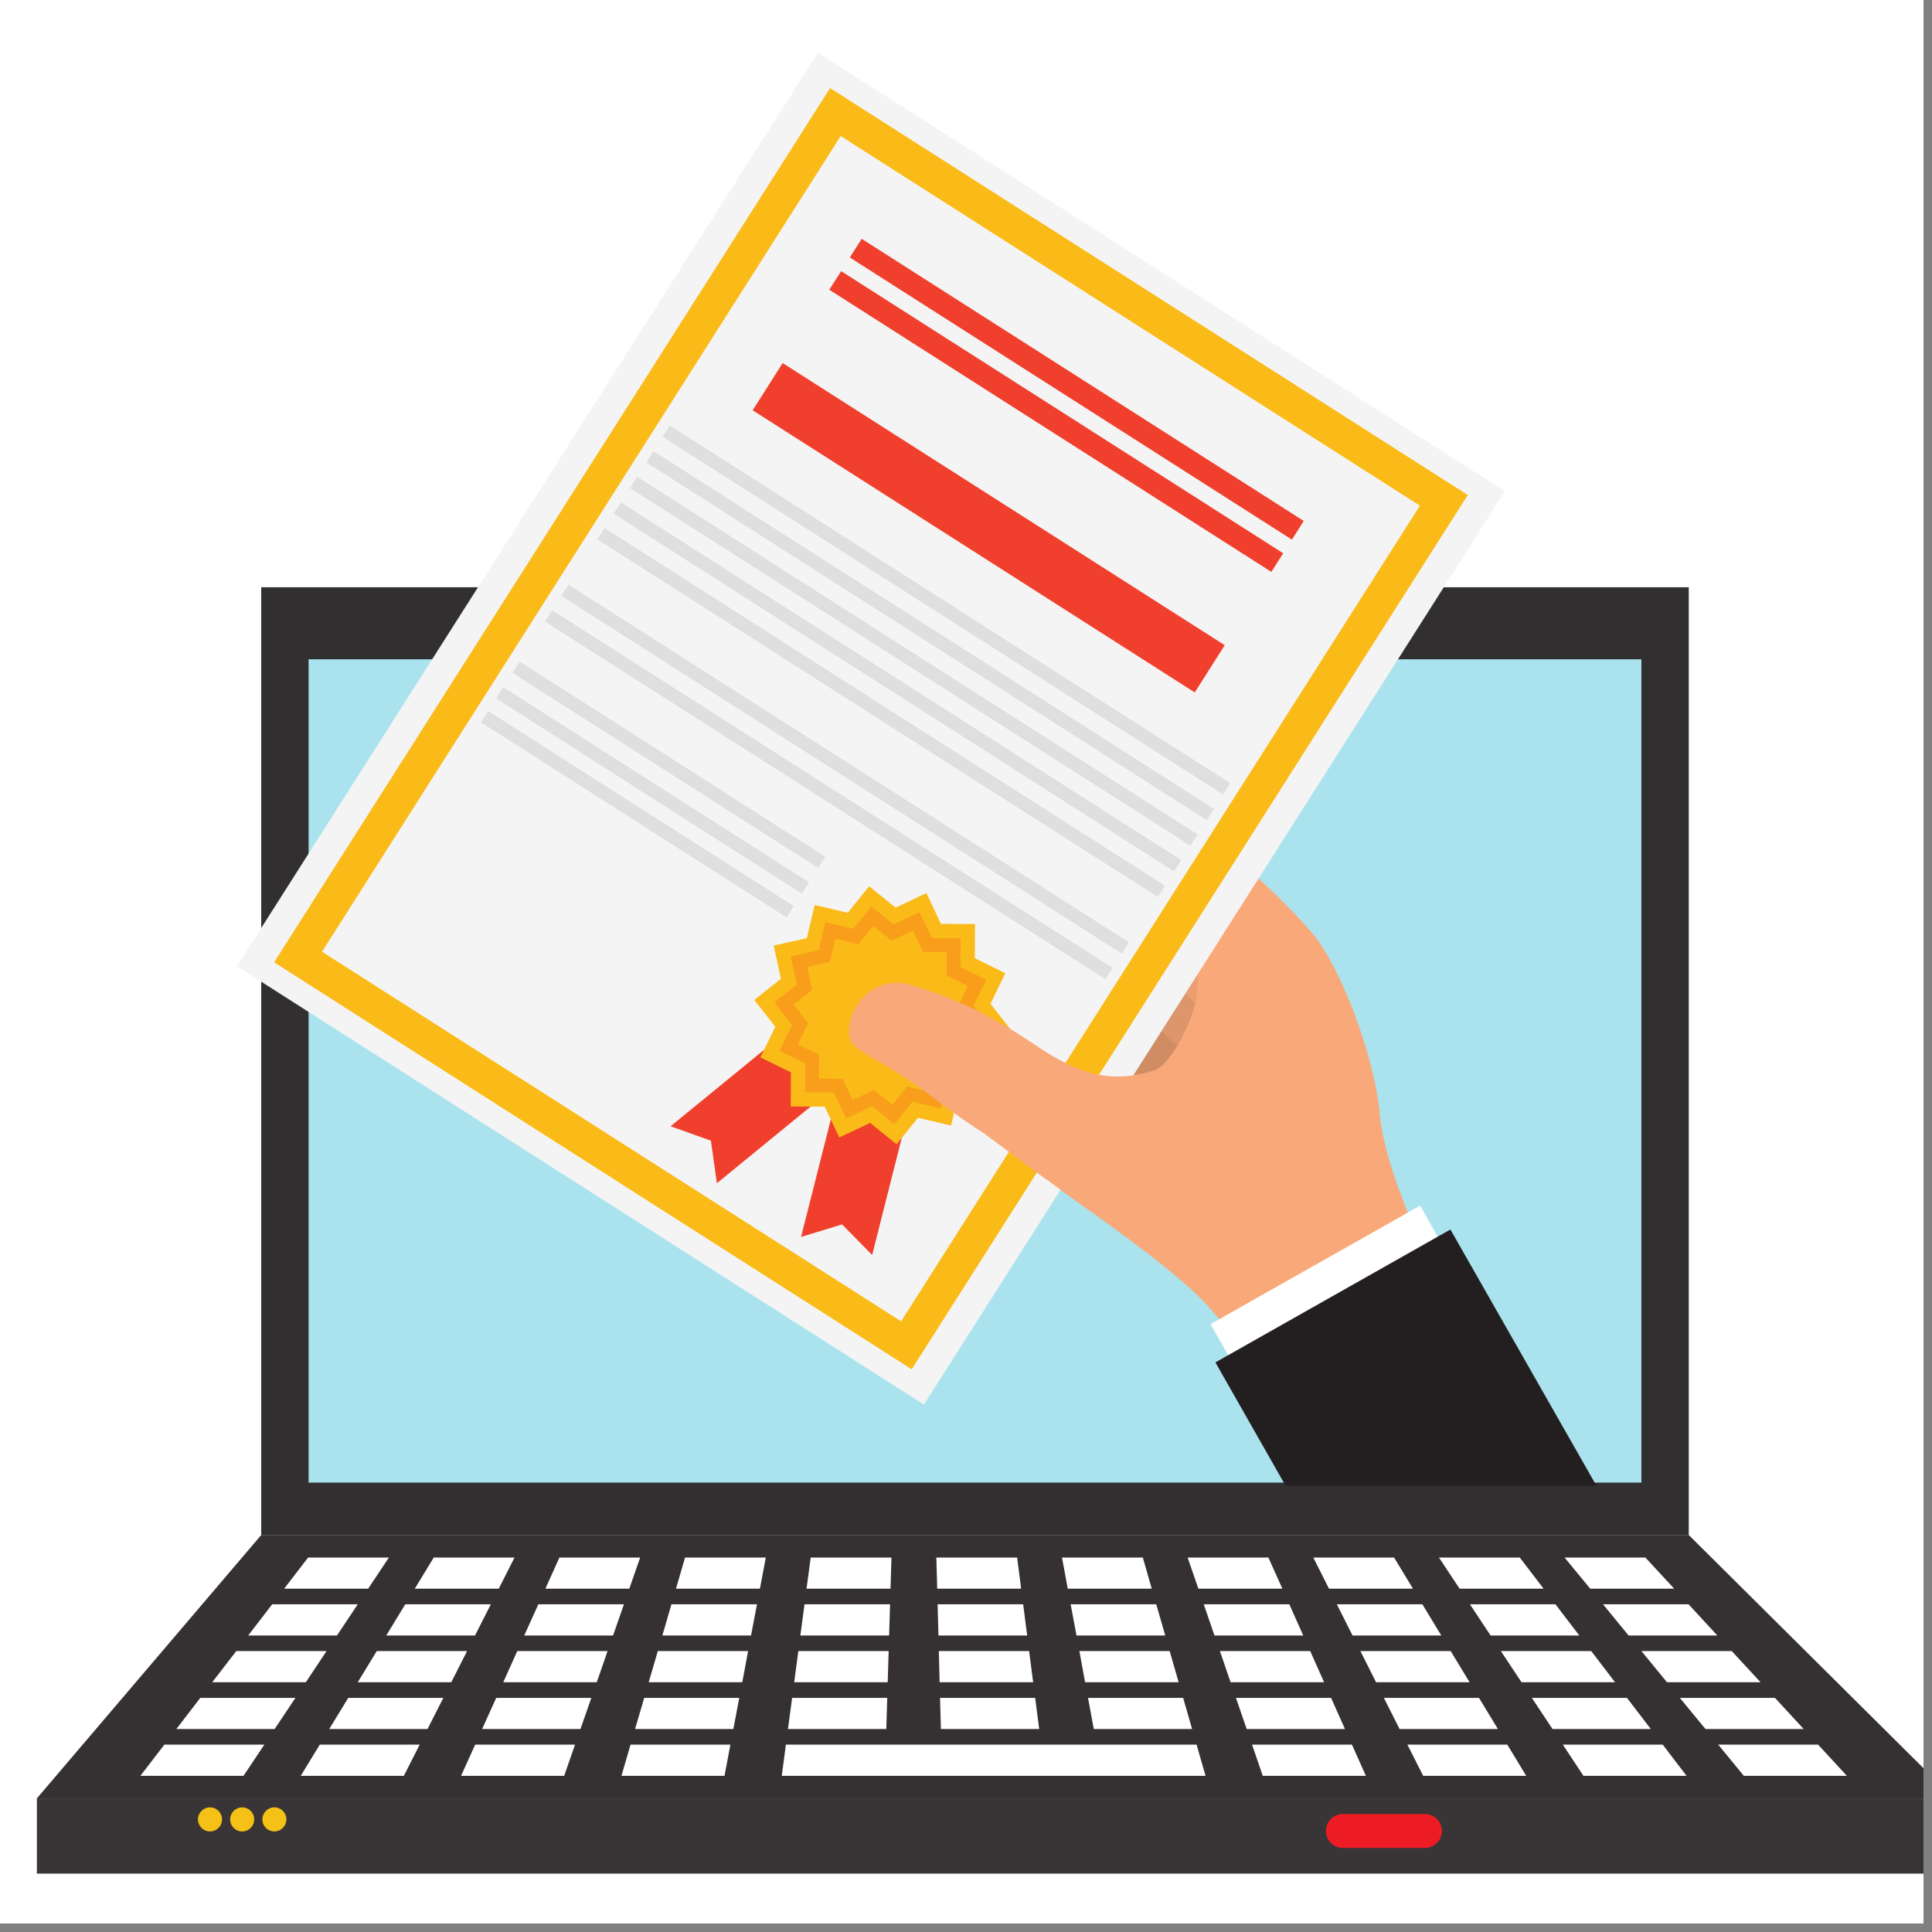 <svg xmlns="http://www.w3.org/2000/svg" xmlns:xlink="http://www.w3.org/1999/xlink" width="150" viewBox="0 0 112.5 112.5" height="150" preserveAspectRatio="xMidYMid meet"><rect x="0" y="0" width="112.5" height="112.5" fill="#808080" stroke="none"/><defs><clipPath id="f1bc5291be"><path d="M 0 0 L 112.004 0 L 112.004 112.004 L 0 112.004 Z M 0 0 " clip-rule="nonzero"></path></clipPath><clipPath id="e18c8d9532"><path d="M 2 89 L 112.004 89 L 112.004 105 L 2 105 Z M 2 89 " clip-rule="nonzero"></path></clipPath><clipPath id="4b6c05eb99"><path d="M 2 104 L 112.004 104 L 112.004 109.109 L 2 109.109 Z M 2 104 " clip-rule="nonzero"></path></clipPath><clipPath id="3915521938"><path d="M 13 3.078 L 88 3.078 L 88 82 L 13 82 Z M 13 3.078 " clip-rule="nonzero"></path></clipPath></defs><g clip-path="url(#f1bc5291be)"><path fill="#ffffff" d="M 0 0 L 112.004 0 L 112.004 112.004 L 0 112.004 Z M 0 0 " fill-opacity="1" fill-rule="nonzero"></path><path fill="#ffffff" d="M 0 0 L 112.004 0 L 112.004 112.004 L 0 112.004 Z M 0 0 " fill-opacity="1" fill-rule="nonzero"></path></g><path fill="#322f30" d="M 15.211 89.383 L 98.336 89.383 L 98.336 34.195 L 15.211 34.195 Z M 15.211 89.383 " fill-opacity="1" fill-rule="nonzero"></path><path fill="#aae3ee" d="M 17.969 86.332 L 95.578 86.332 L 95.578 38.391 L 17.969 38.391 Z M 17.969 86.332 " fill-opacity="1" fill-rule="nonzero"></path><g clip-path="url(#e18c8d9532)"><path fill="#353132" d="M 98.336 89.383 L 15.211 89.383 L 2.148 104.719 L 113.773 104.719 L 98.336 89.383 " fill-opacity="1" fill-rule="nonzero"></path></g><path fill="#ffffff" d="M 21.438 92.508 L 16.547 92.508 L 17.941 90.695 L 22.645 90.695 L 21.438 92.508 " fill-opacity="1" fill-rule="nonzero"></path><path fill="#ffffff" d="M 29.043 92.508 L 24.152 92.508 L 25.258 90.695 L 29.961 90.695 L 29.043 92.508 " fill-opacity="1" fill-rule="nonzero"></path><path fill="#ffffff" d="M 36.645 92.508 L 31.758 92.508 L 32.574 90.695 L 37.277 90.695 L 36.645 92.508 " fill-opacity="1" fill-rule="nonzero"></path><path fill="#ffffff" d="M 44.25 92.508 L 39.363 92.508 L 39.891 90.695 L 44.594 90.695 L 44.25 92.508 " fill-opacity="1" fill-rule="nonzero"></path><path fill="#ffffff" d="M 51.855 92.508 L 46.965 92.508 L 47.207 90.695 L 51.91 90.695 L 51.855 92.508 " fill-opacity="1" fill-rule="nonzero"></path><path fill="#ffffff" d="M 59.461 92.508 L 54.574 92.508 L 54.523 90.695 L 59.227 90.695 L 59.461 92.508 " fill-opacity="1" fill-rule="nonzero"></path><path fill="#ffffff" d="M 67.066 92.508 L 62.176 92.508 L 61.84 90.695 L 66.547 90.695 L 67.066 92.508 " fill-opacity="1" fill-rule="nonzero"></path><path fill="#ffffff" d="M 74.672 92.508 L 69.781 92.508 L 69.156 90.695 L 73.859 90.695 L 74.672 92.508 " fill-opacity="1" fill-rule="nonzero"></path><path fill="#ffffff" d="M 82.277 92.508 L 77.387 92.508 L 76.473 90.695 L 81.176 90.695 L 82.277 92.508 " fill-opacity="1" fill-rule="nonzero"></path><path fill="#ffffff" d="M 89.883 92.508 L 84.992 92.508 L 83.789 90.695 L 88.496 90.695 L 89.883 92.508 " fill-opacity="1" fill-rule="nonzero"></path><path fill="#ffffff" d="M 97.488 92.508 L 92.598 92.508 L 91.105 90.695 L 95.809 90.695 L 97.488 92.508 " fill-opacity="1" fill-rule="nonzero"></path><path fill="#ffffff" d="M 19.621 95.234 L 14.453 95.234 L 15.848 93.418 L 20.832 93.418 L 19.621 95.234 " fill-opacity="1" fill-rule="nonzero"></path><path fill="#ffffff" d="M 27.66 95.234 L 22.492 95.234 L 23.598 93.418 L 28.582 93.418 L 27.66 95.234 " fill-opacity="1" fill-rule="nonzero"></path><path fill="#ffffff" d="M 35.699 95.234 L 30.527 95.234 L 31.348 93.418 L 36.332 93.418 L 35.699 95.234 " fill-opacity="1" fill-rule="nonzero"></path><path fill="#ffffff" d="M 43.734 95.234 L 38.57 95.234 L 39.098 93.418 L 44.078 93.418 L 43.734 95.234 " fill-opacity="1" fill-rule="nonzero"></path><path fill="#ffffff" d="M 51.773 95.234 L 46.605 95.234 L 46.848 93.418 L 51.828 93.418 L 51.773 95.234 " fill-opacity="1" fill-rule="nonzero"></path><path fill="#ffffff" d="M 59.812 95.234 L 54.645 95.234 L 54.598 93.418 L 59.578 93.418 L 59.812 95.234 " fill-opacity="1" fill-rule="nonzero"></path><path fill="#ffffff" d="M 67.852 95.234 L 62.684 95.234 L 62.344 93.418 L 67.328 93.418 L 67.852 95.234 " fill-opacity="1" fill-rule="nonzero"></path><path fill="#ffffff" d="M 75.887 95.234 L 70.719 95.234 L 70.094 93.418 L 75.078 93.418 L 75.887 95.234 " fill-opacity="1" fill-rule="nonzero"></path><path fill="#ffffff" d="M 83.926 95.234 L 78.758 95.234 L 77.844 93.418 L 82.824 93.418 L 83.926 95.234 " fill-opacity="1" fill-rule="nonzero"></path><path fill="#ffffff" d="M 91.961 95.234 L 86.797 95.234 L 85.594 93.418 L 90.574 93.418 L 91.961 95.234 " fill-opacity="1" fill-rule="nonzero"></path><path fill="#ffffff" d="M 100 95.234 L 94.832 95.234 L 93.344 93.418 L 98.324 93.418 L 100 95.234 " fill-opacity="1" fill-rule="nonzero"></path><path fill="#ffffff" d="M 17.809 97.957 L 12.359 97.957 L 13.758 96.141 L 19.016 96.141 L 17.809 97.957 " fill-opacity="1" fill-rule="nonzero"></path><path fill="#ffffff" d="M 26.277 97.957 L 20.832 97.957 L 21.938 96.141 L 27.199 96.141 L 26.277 97.957 " fill-opacity="1" fill-rule="nonzero"></path><path fill="#ffffff" d="M 34.75 97.957 L 29.305 97.957 L 30.121 96.141 L 35.379 96.141 L 34.75 97.957 " fill-opacity="1" fill-rule="nonzero"></path><path fill="#ffffff" d="M 43.223 97.957 L 37.773 97.957 L 38.305 96.141 L 43.562 96.141 L 43.223 97.957 " fill-opacity="1" fill-rule="nonzero"></path><path fill="#ffffff" d="M 51.691 97.957 L 46.246 97.957 L 46.488 96.141 L 51.746 96.141 L 51.691 97.957 " fill-opacity="1" fill-rule="nonzero"></path><path fill="#ffffff" d="M 60.16 97.957 L 54.715 97.957 L 54.668 96.141 L 59.926 96.141 L 60.16 97.957 " fill-opacity="1" fill-rule="nonzero"></path><path fill="#ffffff" d="M 68.633 97.957 L 63.184 97.957 L 62.852 96.141 L 68.109 96.141 L 68.633 97.957 " fill-opacity="1" fill-rule="nonzero"></path><path fill="#ffffff" d="M 77.102 97.957 L 71.656 97.957 L 71.035 96.141 L 76.293 96.141 L 77.102 97.957 " fill-opacity="1" fill-rule="nonzero"></path><path fill="#ffffff" d="M 85.574 97.957 L 80.129 97.957 L 79.215 96.141 L 84.473 96.141 L 85.574 97.957 " fill-opacity="1" fill-rule="nonzero"></path><path fill="#ffffff" d="M 94.043 97.957 L 88.598 97.957 L 87.395 96.141 L 92.656 96.141 L 94.043 97.957 " fill-opacity="1" fill-rule="nonzero"></path><path fill="#ffffff" d="M 102.516 97.957 L 97.07 97.957 L 95.578 96.141 L 100.84 96.141 L 102.516 97.957 " fill-opacity="1" fill-rule="nonzero"></path><path fill="#ffffff" d="M 15.992 100.68 L 10.27 100.68 L 11.664 98.867 L 17.203 98.867 L 15.992 100.68 " fill-opacity="1" fill-rule="nonzero"></path><path fill="#ffffff" d="M 24.895 100.68 L 19.172 100.68 L 20.277 98.867 L 25.816 98.867 L 24.895 100.68 " fill-opacity="1" fill-rule="nonzero"></path><path fill="#ffffff" d="M 33.801 100.68 L 28.074 100.68 L 28.895 98.867 L 34.434 98.867 L 33.801 100.68 " fill-opacity="1" fill-rule="nonzero"></path><path fill="#ffffff" d="M 42.703 100.68 L 36.98 100.68 L 37.512 98.867 L 43.047 98.867 L 42.703 100.68 " fill-opacity="1" fill-rule="nonzero"></path><path fill="#ffffff" d="M 51.609 100.68 L 45.883 100.68 L 46.125 98.867 L 51.664 98.867 L 51.609 100.68 " fill-opacity="1" fill-rule="nonzero"></path><path fill="#ffffff" d="M 60.512 100.68 L 54.789 100.68 L 54.738 98.867 L 60.277 98.867 L 60.512 100.68 " fill-opacity="1" fill-rule="nonzero"></path><path fill="#ffffff" d="M 69.414 100.68 L 63.691 100.68 L 63.355 98.867 L 68.895 98.867 L 69.414 100.68 " fill-opacity="1" fill-rule="nonzero"></path><path fill="#ffffff" d="M 78.316 100.68 L 72.594 100.68 L 71.969 98.867 L 77.508 98.867 L 78.316 100.68 " fill-opacity="1" fill-rule="nonzero"></path><path fill="#ffffff" d="M 87.223 100.68 L 81.496 100.68 L 80.582 98.867 L 86.121 98.867 L 87.223 100.68 " fill-opacity="1" fill-rule="nonzero"></path><path fill="#ffffff" d="M 96.125 100.68 L 90.402 100.68 L 89.199 98.867 L 94.738 98.867 L 96.125 100.68 " fill-opacity="1" fill-rule="nonzero"></path><path fill="#ffffff" d="M 105.027 100.68 L 99.309 100.68 L 97.816 98.867 L 103.355 98.867 L 105.027 100.68 " fill-opacity="1" fill-rule="nonzero"></path><path fill="#ffffff" d="M 14.18 103.406 L 8.176 103.406 L 9.57 101.59 L 15.391 101.59 L 14.18 103.406 " fill-opacity="1" fill-rule="nonzero"></path><path fill="#ffffff" d="M 23.516 103.406 L 17.512 103.406 L 18.621 101.59 L 24.438 101.59 L 23.516 103.406 " fill-opacity="1" fill-rule="nonzero"></path><path fill="#ffffff" d="M 32.852 103.406 L 26.848 103.406 L 27.668 101.59 L 33.484 101.59 L 32.852 103.406 " fill-opacity="1" fill-rule="nonzero"></path><path fill="#ffffff" d="M 42.188 103.406 L 36.188 103.406 L 36.715 101.59 L 42.531 101.59 L 42.188 103.406 " fill-opacity="1" fill-rule="nonzero"></path><path fill="#ffffff" d="M 79.535 103.406 L 73.531 103.406 L 72.906 101.59 L 78.723 101.59 L 79.535 103.406 " fill-opacity="1" fill-rule="nonzero"></path><path fill="#ffffff" d="M 88.871 103.406 L 82.871 103.406 L 81.953 101.59 L 87.77 101.59 L 88.871 103.406 " fill-opacity="1" fill-rule="nonzero"></path><path fill="#ffffff" d="M 98.207 103.406 L 92.203 103.406 L 91.004 101.59 L 96.82 101.59 L 98.207 103.406 " fill-opacity="1" fill-rule="nonzero"></path><path fill="#ffffff" d="M 107.543 103.406 L 101.543 103.406 L 100.051 101.59 L 105.867 101.59 L 107.543 103.406 " fill-opacity="1" fill-rule="nonzero"></path><path fill="#ffffff" d="M 70.199 103.406 L 45.523 103.406 L 45.762 101.59 L 69.676 101.59 L 70.199 103.406 " fill-opacity="1" fill-rule="nonzero"></path><g clip-path="url(#4b6c05eb99)"><path fill="#393536" d="M 113.773 109.102 L 2.148 109.102 L 2.148 104.719 L 113.773 104.719 L 113.773 109.102 " fill-opacity="1" fill-rule="nonzero"></path></g><path fill="#4e5152" d="M 57.82 36.324 C 57.82 36.902 57.352 37.371 56.773 37.371 C 56.195 37.371 55.727 36.902 55.727 36.324 C 55.727 35.746 56.195 35.273 56.773 35.273 C 57.352 35.273 57.82 35.746 57.82 36.324 " fill-opacity="1" fill-rule="nonzero"></path><path fill="#f5c116" d="M 12.93 105.945 C 12.93 106.332 12.617 106.645 12.227 106.645 C 11.844 106.645 11.527 106.332 11.527 105.945 C 11.527 105.555 11.844 105.242 12.227 105.242 C 12.617 105.242 12.93 105.555 12.93 105.945 " fill-opacity="1" fill-rule="nonzero"></path><path fill="#f5c116" d="M 14.801 105.945 C 14.801 106.332 14.488 106.645 14.102 106.645 C 13.715 106.645 13.402 106.332 13.402 105.945 C 13.402 105.555 13.715 105.242 14.102 105.242 C 14.488 105.242 14.801 105.555 14.801 105.945 " fill-opacity="1" fill-rule="nonzero"></path><path fill="#f5c116" d="M 16.676 105.945 C 16.676 106.332 16.363 106.645 15.977 106.645 C 15.59 106.645 15.277 106.332 15.277 105.945 C 15.277 105.555 15.59 105.242 15.977 105.242 C 16.363 105.242 16.676 105.555 16.676 105.945 " fill-opacity="1" fill-rule="nonzero"></path><path fill="#ed1c24" d="M 83.961 106.617 C 83.961 107.16 83.52 107.605 82.977 107.605 L 78.195 107.605 C 77.648 107.605 77.207 107.16 77.207 106.617 C 77.207 106.07 77.648 105.629 78.195 105.629 L 82.977 105.629 C 83.52 105.629 83.961 106.07 83.961 106.617 " fill-opacity="1" fill-rule="nonzero"></path><path fill="#d08d64" d="M 58.977 55.129 C 58.578 55.859 58.852 56.773 59.582 57.172 L 63.352 59.191 C 64.086 59.59 65 59.316 65.398 58.586 C 65.797 57.855 65.523 56.941 64.793 56.547 L 61.023 54.52 C 60.289 54.125 59.375 54.398 58.977 55.129 " fill-opacity="1" fill-rule="nonzero"></path><path fill="#d08d64" d="M 64 57.391 C 63.324 57.879 63.168 58.816 63.656 59.492 L 66.672 63.734 C 67.16 64.406 68.102 64.559 68.781 64.074 C 69.457 63.586 70.047 62.414 69.562 61.738 L 66.109 57.734 C 65.621 57.059 64.68 56.906 64 57.391 " fill-opacity="1" fill-rule="nonzero"></path><path fill="#d08d64" d="M 53.441 53.961 C 53.242 54.766 53.734 55.582 54.547 55.781 L 58.703 56.797 C 59.512 56.992 60.332 56.5 60.531 55.695 C 60.734 54.883 60.238 54.07 59.43 53.871 L 55.273 52.859 C 54.461 52.66 53.645 53.152 53.441 53.961 " fill-opacity="1" fill-rule="nonzero"></path><path fill="#dd966b" d="M 57.688 51.633 C 57.324 52.523 57.75 53.539 58.645 53.902 L 63.23 55.754 C 64.121 56.117 65.141 55.688 65.508 54.797 C 65.871 53.91 65.445 52.891 64.555 52.527 L 59.965 50.676 C 59.074 50.312 58.055 50.742 57.688 51.633 " fill-opacity="1" fill-rule="nonzero"></path><path fill="#dd966b" d="M 63.844 53.754 C 63.16 54.434 63.16 55.535 63.844 56.215 L 68.086 60.484 C 68.766 61.164 69.871 61.16 70.555 60.48 C 71.234 59.801 71.234 58.695 70.555 58.016 L 66.312 53.75 C 65.629 53.07 64.523 53.07 63.844 53.754 " fill-opacity="1" fill-rule="nonzero"></path><path fill="#dd966b" d="M 50.902 51.441 C 50.824 52.398 51.539 53.238 52.5 53.312 L 57.438 53.691 C 58.398 53.766 59.238 53.047 59.316 52.09 C 59.395 51.133 58.68 50.293 57.719 50.219 L 52.781 49.84 C 51.82 49.766 50.977 50.48 50.902 51.441 " fill-opacity="1" fill-rule="nonzero"></path><path fill="#ea9f71" d="M 57.547 48.488 C 57.191 49.504 57.73 50.609 58.746 50.961 L 63.973 52.754 C 64.988 53.105 66.102 52.566 66.453 51.551 C 66.809 50.535 66.27 49.43 65.254 49.078 L 60.027 47.285 C 59.008 46.938 57.898 47.473 57.547 48.488 " fill-opacity="1" fill-rule="nonzero"></path><path fill="#ea9f71" d="M 64.699 50.738 C 63.938 51.5 63.938 52.73 64.695 53.488 L 69.438 58.254 C 70.195 59.016 71.43 59.012 72.191 58.25 C 72.953 57.488 72.953 56.262 72.195 55.5 L 67.453 50.734 C 66.695 49.977 65.461 49.977 64.699 50.738 " fill-opacity="1" fill-rule="nonzero"></path><path fill="#ea9f71" d="M 50.246 48.156 C 50.16 49.227 50.961 50.164 52.035 50.25 L 57.543 50.668 C 58.617 50.754 59.559 49.953 59.645 48.883 C 59.73 47.812 58.93 46.875 57.859 46.793 L 52.348 46.371 C 51.273 46.289 50.336 47.086 50.246 48.156 " fill-opacity="1" fill-rule="nonzero"></path><path fill="#f9a979" d="M 83.117 73.223 L 83.348 73.926 L 72.566 78.723 C 72.117 78.133 71.352 77.172 70.332 76.039 C 68.652 74.184 64.945 71.559 62.621 69.902 C 60.305 68.25 57.219 65.938 57.219 65.938 C 56.129 65.293 53.707 63.441 53.707 63.441 C 50.723 61.27 49.438 61.27 49.438 60.113 C 49.438 58.422 51.004 56.723 53.129 57.375 C 55.258 58.027 57.469 58.938 60.223 60.812 C 62.645 62.461 64.668 63.227 67.363 62.27 C 68.324 61.805 71.051 57.355 69.016 55.008 C 66.773 52.422 65.801 51.324 65.801 51.324 C 65.801 51.324 64.266 49.379 62.578 48.801 C 60.891 48.223 59.508 47.621 59.508 47.621 L 55.375 47.004 C 52.656 46.797 51.379 46.543 51.582 44.57 C 51.781 42.598 53.402 42.547 53.402 42.547 C 53.402 42.547 57.918 42.871 60.473 43.23 C 63.027 43.59 66.91 45.445 66.91 45.445 C 68.039 46.102 68.938 47.051 70.242 48.328 C 72.289 50.332 74.516 52.102 76.453 54.391 C 78.043 56.273 80.027 61.453 80.34 64.84 C 80.652 68.223 83.117 73.223 83.117 73.223 " fill-opacity="1" fill-rule="nonzero"></path><g clip-path="url(#3915521938)"><path fill="#f4f4f4" d="M 53.801 81.789 L 13.797 56.262 L 47.629 3.07 L 87.629 28.602 L 53.801 81.789 " fill-opacity="1" fill-rule="nonzero"></path></g><path fill="#fabb18" d="M 52.777 78.336 L 53.324 77.484 L 18.75 55.418 L 48.953 7.922 L 82.68 29.445 L 51.93 77.793 L 52.777 78.336 L 53.324 77.484 L 52.777 78.336 L 53.633 78.879 L 85.469 28.824 L 48.336 5.129 L 15.961 56.035 L 53.09 79.734 L 53.633 78.879 L 52.777 78.336 " fill-opacity="1" fill-rule="nonzero"></path><path fill="#f0402d" d="M 41.746 68.898 L 41.395 66.422 L 39.047 65.582 L 48.348 57.98 L 51.047 61.293 L 41.746 68.898 " fill-opacity="1" fill-rule="nonzero"></path><path fill="#f0402d" d="M 46.645 72.027 L 49.035 71.297 L 50.785 73.078 L 53.734 61.418 L 49.598 60.367 L 46.645 72.027 " fill-opacity="1" fill-rule="nonzero"></path><path fill="#fabb18" d="M 57.77 63.176 L 55.836 63.609 L 55.379 65.543 L 53.453 65.09 L 52.207 66.629 L 50.664 65.387 L 48.871 66.234 L 48.023 64.441 L 46.043 64.43 L 46.055 62.445 L 44.277 61.57 L 45.145 59.789 L 43.922 58.227 L 45.473 56.996 L 45.051 55.062 L 46.98 54.629 L 47.438 52.699 L 49.363 53.148 L 50.613 51.609 L 52.152 52.852 L 53.945 52.004 L 54.793 53.797 L 56.773 53.809 L 56.766 55.797 L 58.539 56.672 L 57.676 58.453 L 58.898 60.012 L 57.344 61.238 L 57.77 63.176 " fill-opacity="1" fill-rule="nonzero"></path><path fill="#f89e1b" d="M 56.773 62.543 L 55.145 62.91 L 54.762 64.539 L 53.133 64.156 L 52.082 65.457 L 50.781 64.406 L 49.27 65.125 L 48.555 63.609 L 46.879 63.602 L 46.891 61.926 L 45.391 61.188 L 46.125 59.684 L 45.09 58.367 L 46.402 57.328 L 46.043 55.695 L 47.676 55.328 L 48.055 53.699 L 49.684 54.082 L 50.738 52.781 L 52.039 53.828 L 53.547 53.113 L 54.266 54.629 L 55.938 54.641 L 55.926 56.312 L 57.43 57.051 L 56.695 58.559 L 57.727 59.871 L 56.418 60.91 L 56.773 62.543 " fill-opacity="1" fill-rule="nonzero"></path><path fill="#fabb18" d="M 55.82 61.934 L 54.48 62.234 L 54.164 63.574 L 52.828 63.262 L 51.965 64.328 L 50.891 63.465 L 49.652 64.055 L 49.062 62.812 L 47.688 62.801 L 47.691 61.426 L 46.461 60.82 L 47.062 59.582 L 46.215 58.5 L 47.293 57.648 L 47 56.305 L 48.34 56.004 L 48.652 54.664 L 49.992 54.98 L 50.855 53.91 L 51.926 54.773 L 53.168 54.184 L 53.758 55.43 L 55.133 55.438 L 55.125 56.812 L 56.355 57.418 L 55.754 58.656 L 56.605 59.738 L 55.527 60.59 L 55.82 61.934 " fill-opacity="1" fill-rule="nonzero"></path><path fill="#dfdfdf" d="M 71.219 46.262 L 38.582 25.434 L 39 24.773 L 71.637 45.605 L 71.219 46.262 " fill-opacity="1" fill-rule="nonzero"></path><path fill="#dfdfdf" d="M 70.27 47.758 L 37.633 26.926 L 38.051 26.27 L 70.688 47.098 L 70.27 47.758 " fill-opacity="1" fill-rule="nonzero"></path><path fill="#dfdfdf" d="M 69.32 49.246 L 36.684 28.418 L 37.102 27.762 L 69.738 48.59 L 69.32 49.246 " fill-opacity="1" fill-rule="nonzero"></path><path fill="#dfdfdf" d="M 68.367 50.742 L 35.734 29.91 L 36.152 29.254 L 68.789 50.082 L 68.367 50.742 " fill-opacity="1" fill-rule="nonzero"></path><path fill="#dfdfdf" d="M 67.418 52.234 L 34.781 31.406 L 35.203 30.746 L 67.84 51.578 L 67.418 52.234 " fill-opacity="1" fill-rule="nonzero"></path><path fill="#dfdfdf" d="M 65.324 55.531 L 32.688 34.699 L 33.105 34.043 L 65.742 54.871 L 65.324 55.531 " fill-opacity="1" fill-rule="nonzero"></path><path fill="#dfdfdf" d="M 64.371 57.023 L 31.738 36.195 L 32.156 35.535 L 64.793 56.363 L 64.371 57.023 " fill-opacity="1" fill-rule="nonzero"></path><path fill="#dfdfdf" d="M 47.637 50.539 L 29.84 39.18 L 30.258 38.523 L 48.055 49.883 L 47.637 50.539 " fill-opacity="1" fill-rule="nonzero"></path><path fill="#dfdfdf" d="M 46.688 52.035 L 28.891 40.672 L 29.309 40.016 L 47.105 51.375 L 46.688 52.035 " fill-opacity="1" fill-rule="nonzero"></path><path fill="#dfdfdf" d="M 45.805 53.422 L 28.008 42.062 L 28.426 41.402 L 46.223 52.762 L 45.805 53.422 " fill-opacity="1" fill-rule="nonzero"></path><path fill="#f0402d" d="M 69.57 40.32 L 43.828 23.891 L 45.574 21.141 L 71.316 37.57 L 69.57 40.32 " fill-opacity="1" fill-rule="nonzero"></path><path fill="#f0402d" d="M 74.031 33.301 L 48.289 16.871 L 48.98 15.789 L 74.719 32.215 L 74.031 33.301 " fill-opacity="1" fill-rule="nonzero"></path><path fill="#f0402d" d="M 75.227 31.422 L 49.484 14.992 L 50.176 13.906 L 75.918 30.336 L 75.227 31.422 " fill-opacity="1" fill-rule="nonzero"></path><path fill="#f9a979" d="M 83.348 73.926 L 72.566 78.723 C 72.117 78.133 71.352 77.172 70.332 76.039 C 68.652 74.184 64.945 71.559 62.621 69.902 C 60.305 68.25 57.219 65.938 57.219 65.938 C 56.129 65.293 53.707 63.441 53.707 63.441 C 50.723 61.27 49.438 61.27 49.438 60.113 C 49.438 58.422 51.004 56.723 53.129 57.375 C 55.258 58.027 57.469 58.938 60.223 60.812 C 62.363 62.27 64.191 63.035 66.445 62.535 L 81.488 69.293 C 82.195 71.43 83.117 73.223 83.117 73.223 L 83.348 73.926 " fill-opacity="1" fill-rule="nonzero"></path><path fill="#ffffff" d="M 85.172 74.594 L 72.969 81.492 L 70.492 77.102 L 82.695 70.203 L 85.172 74.594 " fill-opacity="1" fill-rule="nonzero"></path><path fill="#231f20" d="M 92.957 86.508 L 84.457 71.594 L 70.773 79.332 L 74.855 86.508 L 92.957 86.508 " fill-opacity="1" fill-rule="nonzero"></path></svg>